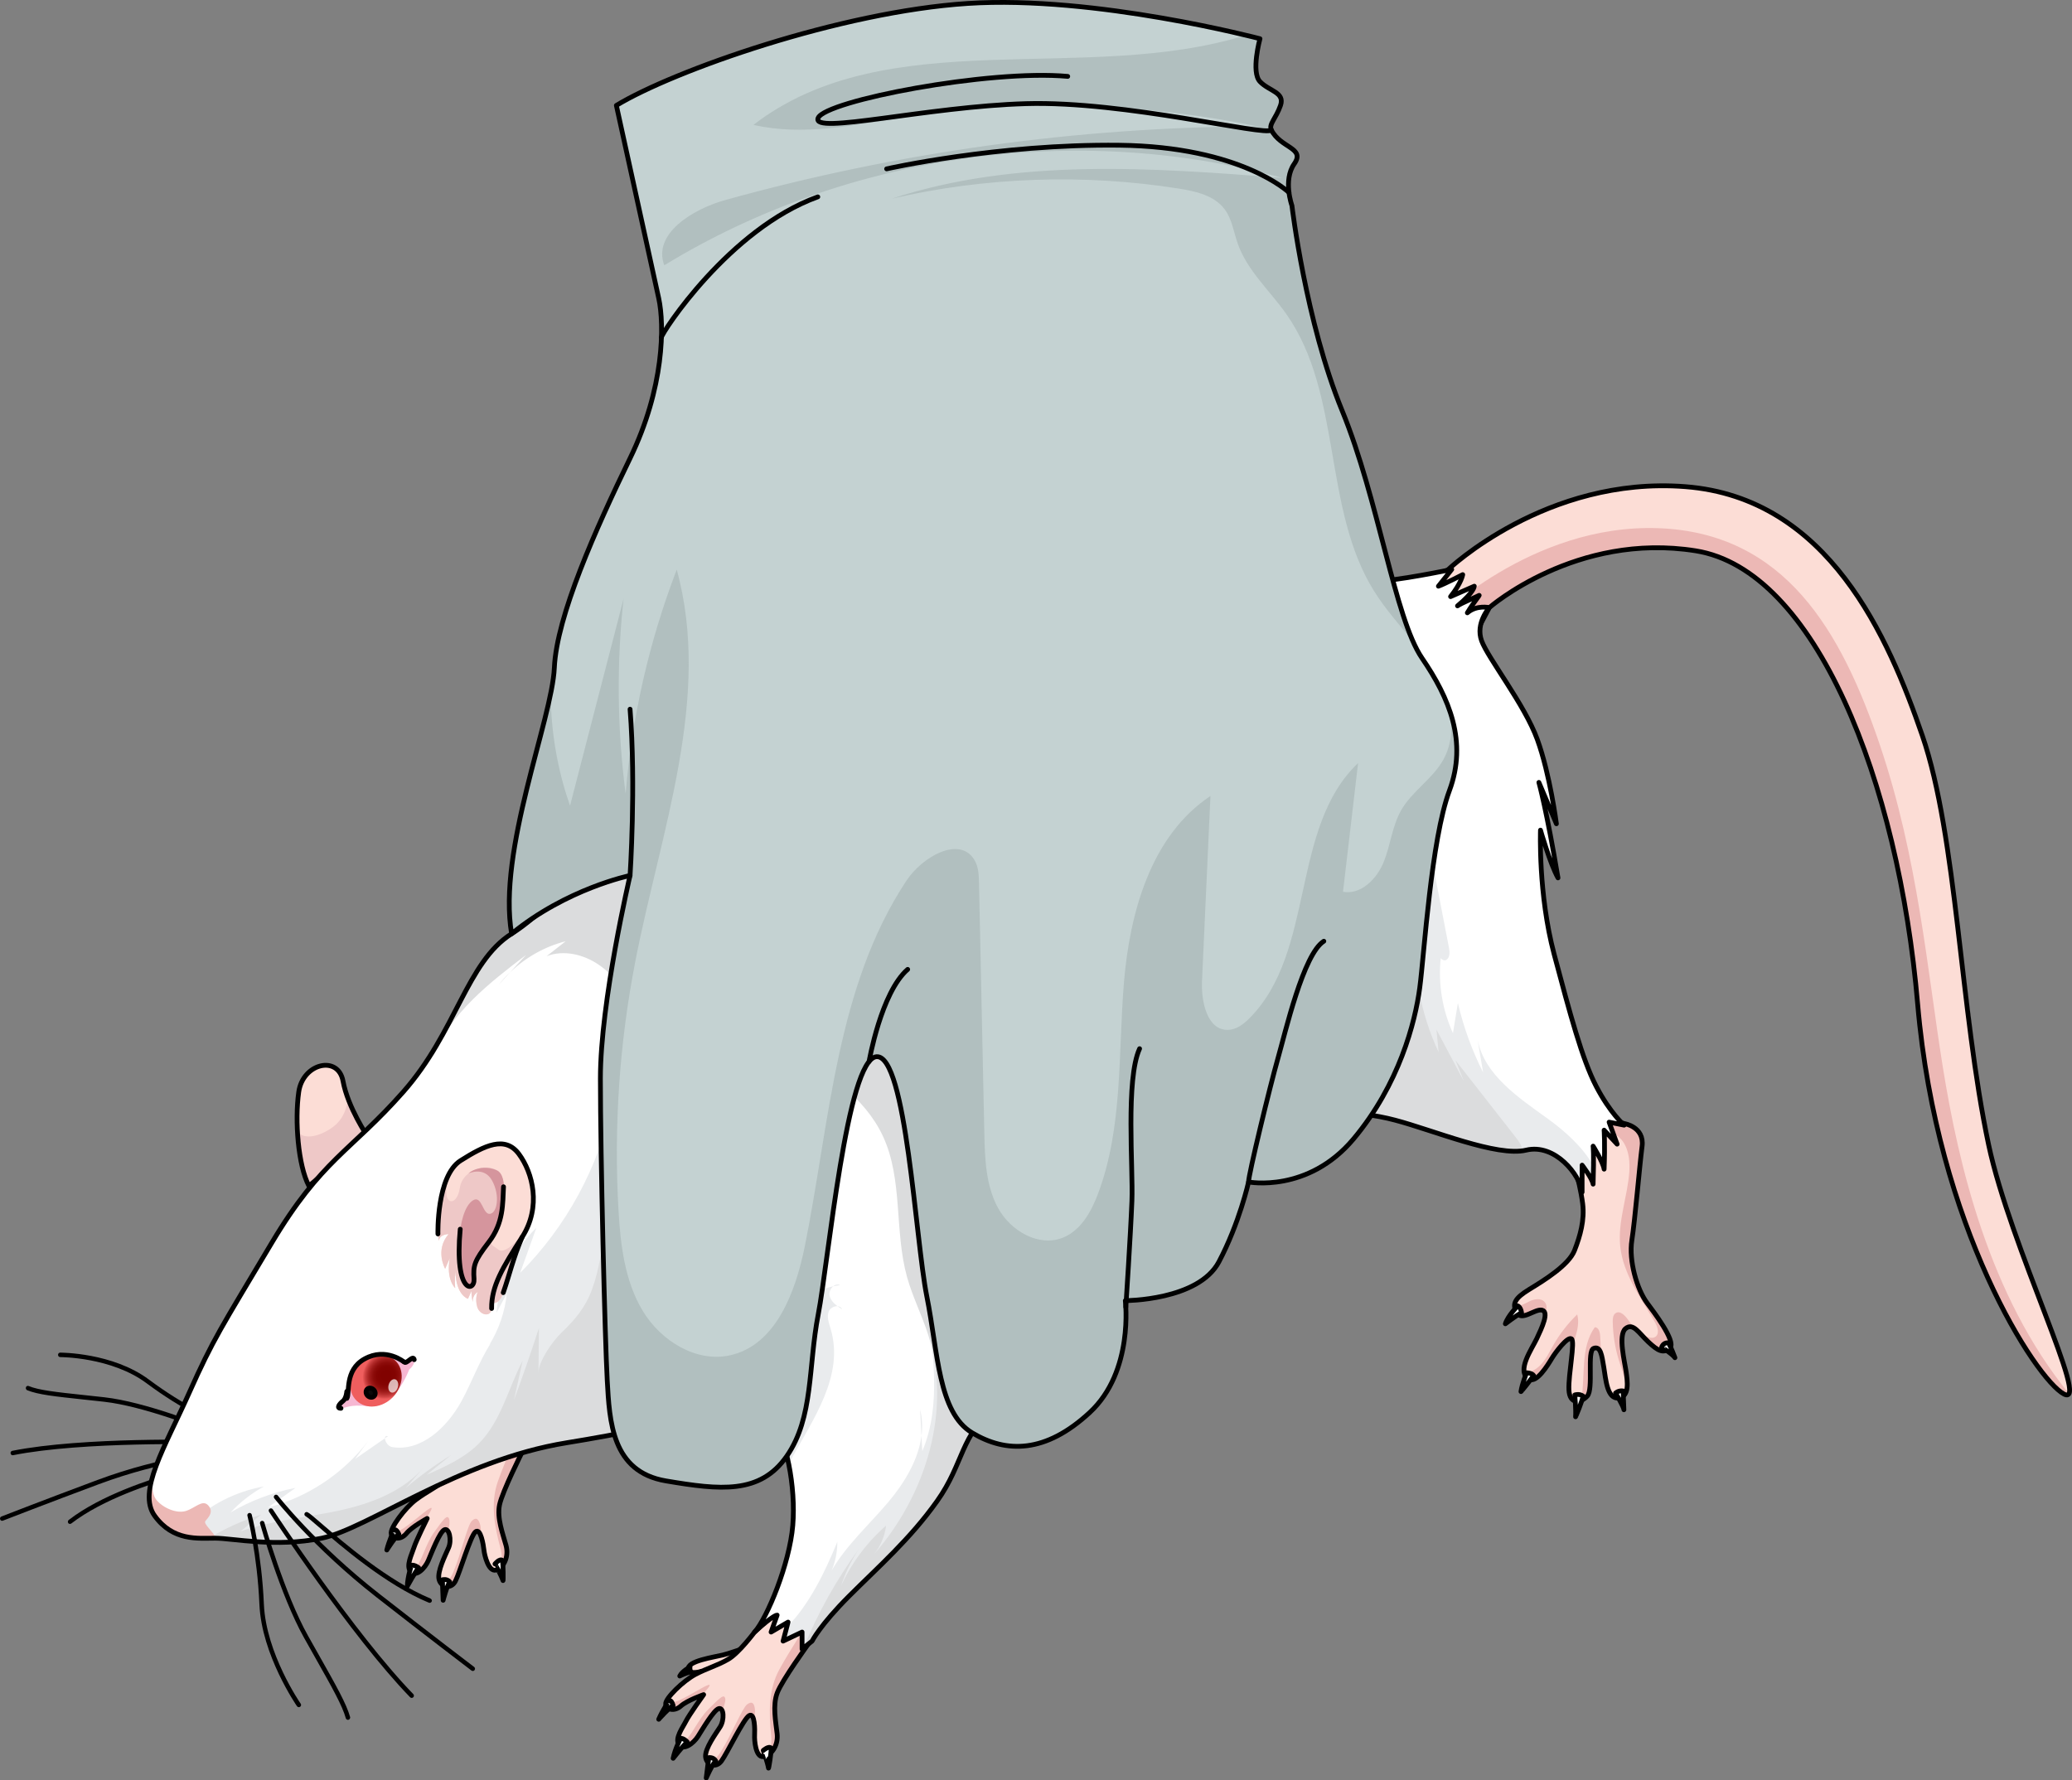 <?xml version="1.0" encoding="utf-8"?>
<!-- Generator: Adobe Illustrator 22.0.0, SVG Export Plug-In . SVG Version: 6.00 Build 0)  -->
<svg version="1.1" id="Layer_1" xmlns="http://www.w3.org/2000/svg" xmlns:xlink="http://www.w3.org/1999/xlink" x="0px" y="0px"
	 width="433.927px" height="372.906px" viewBox="0 0 433.927 372.906" enable-background="new 0 0 433.927 372.906"
	 xml:space="preserve">
<rect x="0" y="0" width="433.927" height="372.906" fill="#808080" stroke="none"/>
<g>
	<g>
		
			<path fill="#454545" stroke="#000000" stroke-width="0.5" stroke-linecap="round" stroke-linejoin="round" stroke-miterlimit="10" d="
			M0.319,318.251c0.046,0.044,0.111,0.06,0.173,0.037c0.096-0.037,9.758-3.792,20.096-7.639c13.638-5.078,24.403-5.838,24.51-5.845
			c0.101-0.008,0.18-0.11,0.173-0.231c-0.005-0.121-0.092-0.213-0.193-0.206c-0.108,0.007-10.915,0.769-24.6,5.864
			c-10.339,3.85-20.004,7.604-20.099,7.642c-0.097,0.037-0.15,0.161-0.118,0.276C0.27,318.189,0.292,318.225,0.319,318.251z"/>
		
			<path fill="#454545" stroke="#000000" stroke-width="0.5" stroke-linecap="round" stroke-linejoin="round" stroke-miterlimit="10" d="
			M2.526,304.515c0.039,0.038,0.092,0.056,0.146,0.044c14.715-2.941,40.679-2.269,40.941-2.261c0.102,0.003,0.185-0.093,0.187-0.214
			c0.004-0.121-0.076-0.221-0.179-0.224c-0.261-0.008-26.261-0.683-41.01,2.268c-0.101,0.02-0.168,0.134-0.151,0.253
			C2.467,304.434,2.491,304.481,2.526,304.515z"/>
		
			<path fill="#454545" stroke="#000000" stroke-width="0.5" stroke-linecap="round" stroke-linejoin="round" stroke-miterlimit="10" d="
			M5.721,290.917c0.016,0.015,0.035,0.028,0.056,0.035c2.224,0.917,5.817,1.301,11.769,1.938c1.298,0.138,2.708,0.289,4.242,0.46
			c8.453,0.942,20.705,5.893,20.828,5.943c0.096,0.039,0.202-0.022,0.235-0.136c0.034-0.115-0.02-0.239-0.115-0.279
			c-0.123-0.05-12.417-5.017-20.914-5.964c-1.536-0.172-2.946-0.323-4.244-0.461c-5.923-0.634-9.499-1.015-11.68-1.916
			c-0.097-0.04-0.202,0.02-0.236,0.135C5.636,290.764,5.661,290.86,5.721,290.917z"/>
		
			<path fill="#454545" stroke="#000000" stroke-width="0.5" stroke-linecap="round" stroke-linejoin="round" stroke-miterlimit="10" d="
			M12.474,283.954c0.033,0.031,0.073,0.048,0.117,0.048c0.108-0.001,10.811-0.021,18.257,5.529
			c7.508,5.599,14.108,8.494,14.173,8.524c0.096,0.041,0.202-0.017,0.238-0.13c0.033-0.114-0.017-0.239-0.11-0.282
			c-0.066-0.028-6.631-2.91-14.104-8.483c-7.538-5.619-18.346-5.596-18.456-5.595c-0.101,0.001-0.184,0.099-0.183,0.221
			C12.405,283.853,12.432,283.915,12.474,283.954z"/>
		
			<path fill="#454545" stroke="#000000" stroke-width="0.5" stroke-linecap="round" stroke-linejoin="round" stroke-miterlimit="10" d="
			M14.533,318.915c0.061,0.058,0.148,0.066,0.216,0.012c6.802-5.239,16.964-8.384,21.849-9.895c1.851-0.573,2.751-0.857,3.01-1.053
			c0.086-0.065,0.111-0.199,0.056-0.302c-0.056-0.1-0.169-0.133-0.254-0.067c-0.222,0.167-1.406,0.534-2.906,0.998
			c-4.902,1.517-15.104,4.675-21.956,9.952c-0.085,0.066-0.109,0.202-0.053,0.303C14.505,318.883,14.517,318.9,14.533,318.915z"/>
	</g>
	<g>
		<path fill="#FCDDD6" stroke="#000000" stroke-miterlimit="10" d="M147.075,350.009c0,0-2.667,0.915-2.918-0.393
			c-0.33-1.719,5.45-2.525,7.215-2.966c1.765-0.441,5.738-1.876,5.738-1.876l-0.552,3.2"/>
		<path fill="#FFFFFF" stroke="#000000" stroke-linecap="round" stroke-linejoin="round" stroke-miterlimit="10" d="M142.36,351.051
			c0,0,1.68-0.833,2.364-0.825c-0.337-0.525-0.219-1.056-0.219-1.056S142.875,350.015,142.36,351.051z"/>
		<path fill="#FCDDD6" d="M158.029,341.842c0,0-3.243,4.357-5.497,5.683c-2.254,1.326-4.375,1.856-6.894,3.182
			s-6.364,5.038-6.231,6.231c0.133,1.193,1.856,1.591,3.182,0.398c1.326-1.193,4.773-2.387,4.773-2.387s-3.049,4.243-3.712,5.569
			s-2.387,3.58-1.458,4.906c0.928,1.326,3.049-0.265,3.978-1.724c0.928-1.458,3.315-5.569,4.375-5.834s1.193,2.387,0.265,3.845
			c-0.928,1.458-3.182,4.508-3.049,6.231c0.133,1.724,2.121,2.519,3.315,0.928s4.64-8.883,5.834-9.546
			c1.193-0.663,1.182,3.049,1.121,4.11s0.204,4.64,1.795,4.508c1.591-0.133,3.201-2.254,2.926-4.773
			c-0.275-2.519-0.99-5.966,0.031-8.618c1.02-2.652,6.468-10.161,6.468-10.161l2.109-8.003l-1.458-6.099L158.029,341.842z"/>
		<g>
			<path fill="#ECB8B5" d="M151.894,355.874c-0.174-1.279-1.221-0.174-3.545,2.145c-2.325,2.32-3.545,5.758-5.237,6.862
				c-0.381,0.249-0.745,0.299-1.08,0.236c0.041,0.106,0.091,0.208,0.158,0.305c0.928,1.326,3.049-0.265,3.978-1.724
				s3.314-5.568,4.375-5.834c0.328-0.082,0.567,0.116,0.713,0.471C151.702,357.219,151.954,356.312,151.894,355.874z"/>
			<path fill="#ECB8B5" d="M142.589,357.336c1.062-0.956,3.482-1.91,4.404-2.253c1.006-1.106,1.837-2.09,1.589-2.172
				c-0.523-0.175-3.719,2.034-6.451,3.282c-0.995,0.455-1.865,0.395-2.571,0.137c-0.113,0.239-0.171,0.447-0.153,0.607
				C139.539,358.131,141.263,358.529,142.589,357.336z"/>
			<path fill="#ECB8B5" d="M169.25,344.391l1.296-4.917l-1.102,0.071c0,0-3.894,5.87-6.218,10.112
				c-2.325,4.242-2.208,9.124-1.729,13.889c0.152,1.509-0.104,2.841-0.522,3.959c1.12-0.765,1.984-2.436,1.777-4.335
				c-0.275-2.519-0.99-5.966,0.031-8.618S169.25,344.391,169.25,344.391z"/>
			<path fill="#ECB8B5" d="M151.074,368.87c1.193-1.591,4.64-8.883,5.833-9.546c0.528-0.293,0.819,0.271,0.976,1.081
				c0.155-0.939,0.269-1.775,0.228-2.252c-0.116-1.382-0.581-1.93-1.627-1.175c-1.046,0.755-3.196,6.218-5.521,9.937
				c-0.664,1.063-1.525,1.872-2.414,2.495C149.27,369.927,150.328,369.866,151.074,368.87z"/>
		</g>
		<path fill="none" stroke="#000000" stroke-linecap="round" stroke-linejoin="round" stroke-miterlimit="10" d="M158.029,341.842
			c0,0-3.243,4.357-5.497,5.683c-2.254,1.326-4.375,1.856-6.894,3.182s-6.364,5.038-6.231,6.231
			c0.133,1.193,1.856,1.591,3.182,0.398c1.326-1.193,4.773-2.387,4.773-2.387s-3.049,4.243-3.712,5.569s-2.387,3.58-1.458,4.906
			c0.928,1.326,3.049-0.265,3.978-1.724c0.928-1.458,3.315-5.569,4.375-5.834s1.193,2.387,0.265,3.845
			c-0.928,1.458-3.182,4.508-3.049,6.231c0.133,1.724,2.121,2.519,3.315,0.928s4.64-8.883,5.834-9.546
			c1.193-0.663,1.182,3.049,1.121,4.11s0.204,4.64,1.795,4.508c1.591-0.133,3.201-2.254,2.926-4.773
			c-0.275-2.519-0.99-5.966,0.031-8.618c1.02-2.652,6.468-10.161,6.468-10.161l2.109-8.003l-1.458-6.099L158.029,341.842z"/>
		<path fill="#FFFFFF" stroke="#000000" stroke-linecap="round" stroke-linejoin="round" stroke-miterlimit="10" d="
			M137.951,360.113c0,0,2.333-2.608,3.02-2.882c-0.412-1.441-0.892-0.961-0.892-0.961S138.638,358.466,137.951,360.113z"/>
		<path fill="#FFFFFF" stroke="#000000" stroke-linecap="round" stroke-linejoin="round" stroke-miterlimit="10" d="
			M140.971,368.288c0,0,1.99-2.548,2.951-3.44c-0.824-0.824-1.373-0.755-1.373-0.755S141.383,366.23,140.971,368.288z"/>
		<path fill="#FFFFFF" stroke="#000000" stroke-linecap="round" stroke-linejoin="round" stroke-miterlimit="10" d="
			M147.903,372.406c0,0,1.235-2.822,1.99-3.577c-0.48-0.824-1.441-0.686-1.441-0.686S148.04,371.034,147.903,372.406z"/>
		<path fill="#FFFFFF" stroke="#000000" stroke-linecap="round" stroke-linejoin="round" stroke-miterlimit="10" d="
			M160.942,370.339c0.034,0.203,0.618-3.294,0.549-4.186c-0.48-0.549-1.647,0.48-1.647,0.48S160.736,369.104,160.942,370.339z"/>
	</g>
	<g>
		<path fill="#FCDDD6" d="M97.888,303.395c0,0-2.501,4.821-4.513,6.492c-2.012,1.671-4.02,2.535-6.294,4.248
			s-5.472,5.995-5.15,7.151c0.322,1.156,2.088,1.272,3.205-0.118s4.328-3.122,4.328-3.122s-2.328,4.677-2.77,6.092
			s-1.781,3.917-0.652,5.076c1.129,1.16,2.967-0.751,3.649-2.34c0.682-1.589,2.377-6.029,3.382-6.461
			c1.004-0.432,1.561,2.164,0.879,3.752c-0.682,1.589-2.417,4.96-2.009,6.64c0.408,1.68,2.498,2.146,3.421,0.384
			s3.154-9.513,4.225-10.359c1.071-0.846,1.656,2.82,1.767,3.877c0.11,1.057,0.947,4.547,2.496,4.161
			c1.549-0.386,2.797-2.739,2.122-5.181c-0.676-2.442-1.935-5.73-1.354-8.511c0.581-2.781,4.753-11.068,4.753-11.068l0.796-8.238
			l-2.419-5.785L97.888,303.395z"/>
		<g>
			<path fill="#ECB8B5" d="M94.086,318.231c-0.377-1.234-1.233,0.024-3.154,2.687c-1.922,2.663-2.574,6.253-4.067,7.614
				c-0.336,0.306-0.687,0.415-1.028,0.407c0.057,0.098,0.123,0.191,0.205,0.276c1.129,1.159,2.967-0.751,3.649-2.34
				c0.682-1.589,2.377-6.028,3.382-6.461c0.311-0.134,0.578,0.024,0.78,0.35C94.113,319.589,94.216,318.653,94.086,318.231z"/>
			<path fill="#ECB8B5" d="M85.137,321.167c0.895-1.114,3.13-2.445,3.985-2.931c0.816-1.253,1.478-2.358,1.219-2.399
				c-0.544-0.088-3.344,2.605-5.84,4.276c-0.909,0.609-1.777,0.689-2.515,0.549c-0.073,0.254-0.097,0.469-0.054,0.624
				C82.254,322.443,84.019,322.558,85.137,321.167z"/>
			<path fill="#ECB8B5" d="M109.373,304.109l0.489-5.062l-1.076,0.247c0,0-2.9,6.419-4.513,10.979
				c-1.613,4.56-0.715,9.36,0.524,13.986c0.392,1.465,0.354,2.82,0.12,3.992c0.982-0.935,1.567-2.723,1.058-4.564
				c-0.676-2.442-1.935-5.73-1.354-8.511C105.202,312.395,109.373,304.109,109.373,304.109z"/>
			<path fill="#ECB8B5" d="M95.364,331.19c0.922-1.762,3.153-9.513,4.225-10.359c0.474-0.374,0.852,0.135,1.137,0.911
				c0.002-0.952-0.02-1.795-0.137-2.26c-0.337-1.346-0.884-1.812-1.795-0.898c-0.911,0.914-2.156,6.651-3.853,10.695
				c-0.485,1.156-1.204,2.092-1.982,2.851C93.753,332.522,94.787,332.292,95.364,331.19z"/>
		</g>
		<path fill="none" stroke="#000000" stroke-linecap="round" stroke-linejoin="round" stroke-miterlimit="10" d="M97.888,303.395
			c0,0-2.501,4.821-4.513,6.492c-2.012,1.671-4.02,2.535-6.294,4.248s-5.472,5.995-5.15,7.151c0.322,1.156,2.088,1.272,3.205-0.118
			s4.328-3.122,4.328-3.122s-2.328,4.677-2.77,6.092s-1.781,3.917-0.652,5.076c1.129,1.16,2.967-0.751,3.649-2.34
			c0.682-1.589,2.377-6.029,3.382-6.461c1.004-0.432,1.561,2.164,0.879,3.752c-0.682,1.589-2.417,4.96-2.009,6.64
			c0.408,1.68,2.498,2.146,3.421,0.384s3.154-9.513,4.225-10.359c1.071-0.846,1.656,2.82,1.767,3.877
			c0.11,1.057,0.947,4.547,2.496,4.161c1.549-0.386,2.797-2.739,2.122-5.181c-0.676-2.442-1.935-5.73-1.354-8.511
			c0.581-2.781,4.753-11.068,4.753-11.068l0.796-8.238l-2.419-5.785L97.888,303.395z"/>
		<path fill="#FFFFFF" stroke="#000000" stroke-linecap="round" stroke-linejoin="round" stroke-miterlimit="10" d="M81.005,324.654
			c0,0,1.884-2.949,2.518-3.33c-0.638-1.356-1.035-0.805-1.035-0.805S81.418,322.918,81.005,324.654z"/>
		<path fill="#FFFFFF" stroke="#000000" stroke-linecap="round" stroke-linejoin="round" stroke-miterlimit="10" d="M85.299,332.238
			c0,0,1.555-2.834,2.36-3.869c-0.945-0.681-1.476-0.525-1.476-0.525S85.374,330.14,85.299,332.238z"/>
		<path fill="#FFFFFF" stroke="#000000" stroke-linecap="round" stroke-linejoin="round" stroke-miterlimit="10" d="M92.802,335.189
			c0,0,0.766-2.984,1.39-3.85c-0.606-0.736-1.533-0.446-1.533-0.446S92.717,333.812,92.802,335.189z"/>
		<path fill="#FFFFFF" stroke="#000000" stroke-linecap="round" stroke-linejoin="round" stroke-miterlimit="10" d="M105.34,331.055
			c0.066,0.195,0.081-3.351-0.13-4.22c-0.562-0.465-1.549,0.738-1.549,0.738S104.938,329.868,105.34,331.055z"/>
	</g>
	<path fill="#FCDDD6" d="M340.13,235.329c0,0,4.292,0.651,3.76,4.778c-0.533,4.128-1.475,15.415-2.141,19.676
		s1.044,10.253,3.196,13.146c1.197,1.609,6.125,8.024,4.793,9.355c-1.331,1.331-2.53,0.666-4.527-1.198
		c-1.997-1.864-3.196-4.128-4.793-2.796c-1.598,1.331-0.139,7.071,0.133,9.054c0.272,1.983,0.743,5.101-1.496,5.459
		c-2.498,0.399-2.761-3.934-3.18-6.425s-0.65-4.493-2.115-3.96c-1.465,0.533,0.018,8.529-1.355,10.008
		c-1.373,1.479-3.705,1.842-3.838-1.354c-0.133-3.196,1.331-10.119,0.533-10.652c-0.799-0.533-3.329,2.796-4.128,4.128
		c-0.799,1.331-3.207,5.301-4.793,4.306c-2.689-1.687,0.61-6.248,1.675-8.511c1.065-2.264,2.586-5.514,1.121-5.914
		c-1.465-0.399-4.261,2.397-5.326,0.533c-1.065-1.864-0.399-3.062,2.663-4.926c3.062-1.864,8.226-5.054,9.425-8.116
		c1.198-3.062,2.142-6.405,1.707-9.819c-0.665-5.215-2.61-10.558-2.61-10.558l-0.961-9.999L340.13,235.329z"/>
	<g>
		<path fill="#ECB8B5" d="M317.649,274.962c1.065,1.864,3.861-0.932,5.326-0.532c0.361,0.099,0.54,0.372,0.589,0.761
			c0.382-0.926,0.501-1.9-0.167-2.57c-0.774-0.777-2.09-0.531-3.08-0.058c-0.99,0.473-1.984,1.136-3.076,1.03
			c-0.018-0.002-0.034-0.01-0.052-0.013C317.213,274.009,317.363,274.461,317.649,274.962z"/>
		<path fill="#ECB8B5" d="M329.1,280.421c0.2,0.133,0.258,0.666,0.235,1.439c0.003-0.01,0.006-0.021,0.009-0.032
			c0.691-2.118,1.558-4.364,0.954-6.509c-1.956,1.896-3.643,4.069-4.995,6.433c-0.799,1.398-1.496,2.882-2.593,4.061
			c-0.908,0.975-2.176,1.709-3.479,1.753c0.128,0.513,0.419,0.958,0.947,1.289c1.587,0.995,3.995-2.974,4.793-4.306
			S328.301,279.888,329.1,280.421z"/>
		<path fill="#ECB8B5" d="M341.749,259.783c0.666-4.261,1.608-15.549,2.141-19.676c0.532-4.128-3.76-4.778-3.76-4.778l-5.982-1.848
			c-0.415,0.945,0.236,2.151,1.134,2.751c0.976,0.651,2.177,0.89,3.171,1.512c2.415,1.512,2.963,4.799,2.766,7.641
			c-0.366,5.268-2.449,10.424-1.903,15.676c0.608,5.852,4.345,10.813,7.281,15.911c0.559,0.971,1,2.411,0.072,3.038
			c-0.638,0.43-1.504,0.125-2.169-0.261c-1.355-0.786-2.535-1.874-3.428-3.16c-0.667-0.961-1.764-2.193-2.732-1.537
			c-0.539,0.365-0.603,1.121-0.592,1.771c0.045,2.785,0.493,5.563,1.324,8.222c0.683,2.183,1.637,4.391,1.38,6.665
			c-0.003,0.03-0.011,0.061-0.015,0.092c0.585-1.168,0.303-3.083,0.115-4.455c-0.272-1.983-1.731-7.723-0.133-9.054
			c1.598-1.332,2.796,0.932,4.793,2.796c1.998,1.864,3.196,2.53,4.527,1.198c1.332-1.332-3.596-7.746-4.793-9.355
			C342.793,270.036,341.083,264.044,341.749,259.783z"/>
		<path fill="#ECB8B5" d="M333.76,282.418c0.847-0.308,1.28,0.234,1.577,1.224c-0.075-1.285-0.15-2.57-0.226-3.854
			c-0.046-0.782-0.341-1.811-1.125-1.787c-3.029,4.232-1.951,10.02-2.814,15.152c-0.01,0.059-0.026,0.12-0.038,0.18
			c0.452-0.188,0.896-0.503,1.271-0.906C333.778,290.947,332.296,282.951,333.76,282.418z"/>
	</g>
	<path fill="none" stroke="#000000" stroke-linecap="round" stroke-linejoin="round" stroke-miterlimit="10" d="M340.13,235.329
		c0,0,4.292,0.651,3.76,4.778c-0.533,4.128-1.475,15.415-2.141,19.676s1.044,10.253,3.196,13.146
		c1.197,1.609,6.125,8.024,4.793,9.355c-1.331,1.331-2.53,0.666-4.527-1.198c-1.997-1.864-3.196-4.128-4.793-2.796
		c-1.598,1.331-0.139,7.071,0.133,9.054c0.272,1.983,0.743,5.101-1.496,5.459c-2.498,0.399-2.761-3.934-3.18-6.425
		s-0.65-4.493-2.115-3.96c-1.465,0.533,0.018,8.529-1.355,10.008c-1.373,1.479-3.705,1.842-3.838-1.354
		c-0.133-3.196,1.331-10.119,0.533-10.652c-0.799-0.533-3.329,2.796-4.128,4.128c-0.799,1.331-3.207,5.301-4.793,4.306
		c-2.689-1.687,0.61-6.248,1.675-8.511c1.065-2.264,2.586-5.514,1.121-5.914c-1.465-0.399-4.261,2.397-5.326,0.533
		c-1.065-1.864-0.399-3.062,2.663-4.926c3.062-1.864,8.226-5.054,9.425-8.116c1.198-3.062,2.142-6.405,1.707-9.819
		c-0.665-5.215-2.61-10.558-2.61-10.558l-0.961-9.999L340.13,235.329z"/>
	<path fill="#FCDDD6" d="M311.902,127.266c0,0,18.157-15.891,43.217-11.896s42.492,48.256,46.487,94.949
		c3.995,46.693,24.817,78.615,30.628,81.668c5.811,3.053-11.9-30.769-15.772-52.221c-4.93-27.31-6.619-64.579-13.883-85.697
		c-7.044-20.479-19.592-49.799-49.639-52.136c-29.167-2.269-49.739,17.441-49.739,17.441l-13.264,6.686l1.262,12.192l12.002,5.448
		L311.902,127.266z"/>
	<g>
		<path fill="#FCDDD6" d="M76.978,238.046c0,0-4.13-6.083-5.142-11.598c-1.012-5.515-8.424-3.748-9.274,2.271
			c-0.85,6.021-0.144,15.353,2.133,19.691L76.978,238.046z"/>
		<path fill="#EEC8C7" d="M72.947,230.269L72.947,230.269c1.589,4.173,4.031,7.777,4.031,7.777L64.694,248.41
			c-1.448-2.759-2.258-7.537-2.439-12.198c0.058,2.073,2.877,2.456,6.006,0.772C71.401,235.293,72.277,233.29,72.947,230.269z"/>
		<path fill="none" stroke="#000000" stroke-linecap="round" stroke-linejoin="round" stroke-miterlimit="10" d="M76.978,238.046
			c0,0-4.13-6.083-5.142-11.598c-1.012-5.515-8.424-3.748-9.274,2.271c-0.85,6.021-0.144,15.353,2.133,19.691L76.978,238.046z"/>
	</g>
	<path fill="#ECB8B5" d="M401.606,210.319c3.995,46.693,24.817,78.615,30.628,81.668c0.551,0.29,0.889,0.244,1.049-0.087
		c-16.708-20.515-23.116-47.93-26.406-68.375c-3.299-20.505-5.185-43.839-13.199-67.52s-19.798-44.434-46.432-45.377
		s-46.667,19.327-46.667,19.327l-9.479,7.347l0.099,0.95l12.002,5.448l8.701-16.433c0,0,18.157-15.89,43.217-11.896
		C380.178,119.365,397.611,163.626,401.606,210.319z"/>
	<path fill="none" stroke="#000000" stroke-linecap="round" stroke-linejoin="round" stroke-miterlimit="10" d="M311.902,127.266
		c0,0,18.157-15.891,43.217-11.896s42.492,48.256,46.487,94.949c3.995,46.693,24.817,78.615,30.628,81.668
		c5.811,3.053-11.245-30.898-15.772-52.221c-5.975-28.142-6.619-64.579-13.883-85.697c-7.044-20.479-19.592-49.799-49.639-52.136
		c-29.167-2.269-49.739,17.441-49.739,17.441l-13.264,6.686l1.262,12.192l12.002,5.448L311.902,127.266z"/>
	<path fill="#FFFFFF" d="M32.405,317.517c3.874,5.309,8.997,4.665,12.662,4.665c3.665,0,12.662,1.999,22.326,0
		c9.663-1.999,28.657-16.328,51.316-19.993c22.659-3.665,39.32-8.664,42.652-4.998c3.332,3.665,5.332,14.329,4.665,22.326
		c-0.666,7.997-5.332,19.327-7.997,22.326c3.999-3.665,4.722-3.552,4.722-3.552l-1.267,3.552l3.56-2.086l-1.047,3.979l3.979-1.893
		v3.568l2.094-1.675c0,0,1.675-3.351,7.749-9.424c6.074-6.074,12.775-11.938,18.43-19.896c5.655-7.958,4.817-13.823,12.357-19.896
		s35.604-43.771,48.588-53.615c12.985-9.843,27.017-8.377,34.975-6.283c7.958,2.094,21.362,7.749,27.436,6.283
		s11.309,5.236,11.728,8.796v-5.655c0,0,2.094,2.723,2.304,3.979c0.209-6.492,0-7.958,0-7.958s2.094,3.351,2.304,4.817
		c0.209-5.236,0-8.168,0-8.168l2.723,2.932l-1.675-4.608l3.142,0.628c0,0-2.932-2.513-5.864-8.168
		c-2.932-5.655-5.445-15.079-8.796-27.645c-3.351-12.566-2.855-25.977-2.855-25.977s2,7,3.667,10c-2.333-14-4-20-4-20l3.667,8.667
		c0,0-1.333-10.333-4-17.667c-2.667-7.333-10.333-17-11.667-20.667c-1.333-3.667,1.621-6.945,1.621-6.945s-2.666-0.606-4.604,1.09
		c1.454-2.423,2.787-3.877,2.423-3.635c-0.363,0.242-3.635,1.575-4.483,2.181c3.514-2.908,3.514-4.12,3.514-4.12
		s-3.877,1.696-4.968,2.181c2.302-2.908,2.544-4.604,2.544-4.604s-3.756,1.939-5.089,2.423l2.787-3.514
		c0,0-12.116,2.544-15.994,2.423c-3.877-0.121-83.898,8.841-123.124,31.682s-48.329,36.247-57.763,42.205
		s-11.586,20.523-22.675,33.102c-11.089,12.579-17.099,14.076-27.64,31.778s-12.165,19.965-17.223,31.301
		C34.548,303.096,28.693,312.43,32.405,317.517z"/>
	<g>
		<path fill="#DBDCDD" d="M104.469,206.225c0.789-0.859,1.579-1.719,2.368-2.578C105.994,204.456,105.193,205.308,104.469,206.225z"
			/>
		<path fill="#DBDCDD" d="M91.048,219.555l-0.284,1.635c3.615-9.003,11.687-15.312,19.413-21.18
			c-1.113,1.212-2.227,2.425-3.341,3.637c3.241-3.112,7.277-5.396,11.635-6.499c-1.331,1.043-2.661,2.086-3.991,3.128
			c3.58-1.373,7.747-0.374,10.911,1.791c3.164,2.165,5.474,5.356,7.46,8.635c0.317,0.524,0.812,1.132,1.401,0.968
			c0.329-0.091,0.542-0.4,0.724-0.688c5.869-9.246,10.344-19.375,13.227-29.94c0.339-1.242,0.641-2.634,0.023-3.763
			c-0.386-0.705-1.075-1.188-1.764-1.603c-3.285-1.979-6.982-2.942-10.807-3.315c-15.787,11.622-22.076,19.154-28.51,23.217
			C99.944,200.127,96.975,209.69,91.048,219.555z"/>
	</g>
	<g>
		<path fill="#E9EBED" d="M80.611,301.264c0.212-0.147,0.424-0.293,0.637-0.44C80.793,300.691,80.607,300.915,80.611,301.264z"/>
		<path fill="#E9EBED" d="M77.073,301.858c0.376-0.492,0.742-0.992,1.093-1.502C77.802,300.856,77.437,301.357,77.073,301.858z"/>
		<path fill="#E9EBED" d="M192.689,295.22c0.097,1.834,0.193,3.668,0.29,5.502C193.212,298.898,193.152,297.053,192.689,295.22z"/>
		<path fill="#E9EBED" d="M324.053,234.254c-6.085-4.388-13.083-9.033-14.6-16.38c0.383,2.253,0.767,4.506,1.151,6.759
			c-2.33-4.615-4.108-9.508-5.287-14.542c-0.345,2.103-0.69,4.205-1.035,6.308c-2.235-4.883-3.114-10.367-2.561-15.708
			c0.288,0.366,0.834,0.631,1.24,0.327c0.749-0.561,0.647-1.692,0.47-2.61c-1.609-8.333-3.218-16.665-4.827-24.998
			c-3.847,0.55-6.503,4.187-7.876,7.823c-1.374,3.635-1.957,7.606-3.962,10.934c-1.992,3.304-5.196,5.662-8.317,7.93
			c-7.649,5.558-15.298,11.117-22.948,16.676c-4.035,2.932-8.102,5.883-12.628,7.977c-14.797,6.845-34.686,4.903-44.565,17.873
			c-12.708,16.683,3.011,42.012-5.157,61.328c-0.057-1.075-0.113-2.151-0.17-3.226c-0.644,5.037-3.587,9.912-6.954,13.899
			c-3.995,4.729-8.75,8.984-11.839,14.284c0.777-1.886,1.188-3.923,1.168-5.962c-2.568,6.303-5.912,13.199-10.602,17.918
			l-0.756,2.874l3.979-1.893v3.568l2.094-1.675c0,0,1.676-3.351,7.749-9.425c6.074-6.073,12.775-11.938,18.43-19.896
			s4.817-13.823,12.356-19.896c7.54-6.074,35.604-43.771,48.588-53.615c12.985-9.844,27.017-8.377,34.976-6.283
			c7.958,2.094,21.362,7.749,27.436,6.283c6.074-1.466,11.31,5.236,11.728,8.796v-5.655c0,0,2.095,2.723,2.304,3.979
			c0.049-1.521,0.074-2.757,0.085-3.772C331.559,240.326,327.771,236.936,324.053,234.254z"/>
		<path fill="#DBDCDD" d="M318.876,241.019c-0.125-1.026-0.807-1.989-1.468-2.834c-4.197-5.365-8.395-10.73-12.591-16.096
			c0.584,1.458,1.168,2.917,1.753,4.375c-1.914-3.599-3.827-7.198-5.741-10.796c0.152,1.574,0.303,3.149,0.455,4.724
			c-3.84-8.195-5.516-17.392-4.813-26.414l-10.127,19.873c-1.677,3.528-3.367,7.096-4.186,10.915
			c-0.587,2.741-0.676,5.651-0.012,8.353c3.863,0.141,7.301,0.784,10.026,1.501C299.831,236.636,312.519,241.932,318.876,241.019z"
			/>
		<path fill="#DBDCDD" d="M212.136,247.983c1.443-8.634,0.837-17.736-2.658-25.762c-1.44-3.307-3.459-6.513-6.506-8.444
			c-2.239-1.418-4.895-2.055-7.534-2.286c-7.223-0.633-14.664,1.744-20.182,6.448c-1.231,1.05-2.442,2.358-2.554,3.972
			c-0.163,2.35,1.975,4.122,3.788,5.626c3.468,2.878,6.514,6.354,8.417,10.439c4.229,9.078,2.363,19.831,5.042,29.48
			c1.149,4.138,3.117,8.005,4.428,12.095c5.043,15.735-0.435,33.613-11.356,46.012c1.385-1.719,2.28-3.829,2.551-6.019
			c-4,3.485-7.245,7.831-9.45,12.655c0.906-2.768,2.192-5.41,3.812-7.831c-4.721,6.42-8.642,13.426-11.657,20.802l1.795-1.436
			c0,0,1.676-3.351,7.749-9.425c6.074-6.073,12.775-11.938,18.43-19.896s4.817-13.823,12.356-19.896
			c1.423-1.147,3.58-3.423,6.227-6.424c-1.846-2.118-3.579-4.306-4.782-6.834c-2.436-5.117-2.432-11.075-1.52-16.668
			C209.442,258.999,211.201,253.572,212.136,247.983z"/>
		<path fill="#E9EBED" d="M161.362,297.19c1.645,1.809,2.962,5.326,3.797,9.382c5.212-9.422,11.713-18.416,8.787-28.273
			c-0.349-1.176-0.831-2.439-0.394-3.584c0.275-0.719,1.138-1.168,1.852-1.12c-0.766-0.574-1.437-1.256-1.654-2.166
			c-0.174-0.727,0.188-1.539,0.739-2.002c-3.845,0.828-7.322,3.267-9.43,6.586c-0.275,0.554-0.567,1.099-0.882,1.625
			c0.12-0.245,0.24-0.49,0.36-0.734c-0.133,0.248-0.257,0.502-0.375,0.758c-1.243,2.071-2.832,3.833-5.082,4.567
			c-4.553,1.485-9.395-2.296-11.122-6.763c-1.727-4.467-1.311-9.424-1.504-14.209c-0.475-11.747-4.739-22.966-8.952-33.942
			c-0.491-1.279-1.064-2.657-2.256-3.332c-3.393-1.922-6.222,3.228-7.026,7.043c-2.821,13.385-9.609,25.907-19.284,35.577
			c1.13-3.147,2.261-6.295,3.392-9.442c-4.785,4.686-7.807,11.131-8.348,17.806c0.721-1.35,1.442-2.699,2.164-4.049
			c-0.398,3.827-1.674,7.559-3.701,10.83c0.117-0.145,0.233-0.29,0.35-0.435c-2.424,3.778-3.981,8.204-6.16,12.184
			c-2.977,5.44-8.417,10.621-14.533,9.595c-0.846-0.142-1.482-1.196-1.488-1.829c-2.083,1.441-4.166,2.882-6.249,4.323
			c0.904-1.243,1.808-2.486,2.711-3.729c-5.184,6.787-12.687,11.782-20.964,13.899c1.925-1.369,3.85-2.739,5.775-4.108
			c-4.78,0.927-9.4,2.672-13.599,5.137c2.02-2.162,4.383-4.002,6.974-5.431c-5.839,1.018-11.354,3.826-15.614,7.949l-2.967,1.81
			c2.913,1.339,5.969,1.069,8.39,1.069c3.666,0,12.662,1.999,22.326,0s28.657-16.328,51.316-19.993S158.03,293.524,161.362,297.19z"
			/>
		<path fill="#DBDCDD" d="M158.799,289.127c-4.31,0.842-8.836,0.545-13-0.851c-2.051-0.688-4.161-1.779-5.086-3.734
			c-0.9-1.903-0.463-4.129-0.238-6.222c0.895-8.335-2.135-17.007-8.024-22.972c-1.012-1.024-2.433-2.041-3.774-1.519
			c-1.253,0.488-1.667,2.024-1.894,3.349c-0.741,4.337-1.283,8.748-2.794,12.88c-1.395,3.812-3.574,6.371-6.441,9.114
			c-1.768,1.691-4.757,5.89-4.784,8.361c0.035-3.127,0.069-6.255,0.104-9.382c-1.626,5.051-3.367,10.066-5.22,15.039
			c0.603-2.729,1.205-5.458,1.808-8.187c-3.013,5.79-4.5,12.565-9.061,17.235c-3.025,3.098-7.089,4.919-11.05,6.67
			c1.704-1.374,3.408-2.749,5.112-4.123c-3.334,2.036-6.507,4.337-9.478,6.875c1.318-1.513,2.636-3.026,3.954-4.539
			c-4.471,5.327-11.416,7.898-18.22,9.338c-6.804,1.44-13.834,1.987-20.386,4.318c1.457-1.177,2.914-2.354,4.371-3.531
			c-3.852,1.195-7.545,2.877-11.004,4.95c0.473-0.007,0.937-0.014,1.373-0.014c3.666,0,12.662,1.999,22.326,0
			s28.657-16.328,51.316-19.993s39.32-8.664,42.652-4.998c0.663,0.729,1.27,1.746,1.816,2.954c0.466-1.67,0.932-3.341,1.397-5.011
			c0.535-1.917,0.945-4.302-0.548-5.618C162.665,288.314,160.582,288.779,158.799,289.127z"/>
		<path fill="#E9EBED" d="M175.404,273.595c0.312,0.233,0.637,0.451,0.957,0.656C176.197,273.825,175.826,273.623,175.404,273.595z"
			/>
		<path fill="#E9EBED" d="M166.19,273.529c-0.551,1.125-1.102,2.25-1.653,3.375c0.163-0.304,0.337-0.6,0.522-0.891
			C165.468,275.191,165.841,274.35,166.19,273.529z"/>
		<path fill="#E9EBED" d="M174.489,269.428c0.478-0.103,0.958-0.189,1.445-0.24C175.433,268.92,174.908,269.076,174.489,269.428z"/>
	</g>
	<path fill="#ECB8B5" d="M45.067,322.182c0.063,0,0.138,0.005,0.204,0.006c-0.662-1.445-2.738-2.992-2.259-3.591
		c0.605-0.756,1.824-1.903,0.614-3.265s-2.731,0.542-4.698,1.147c-1.966,0.605-4.801-0.645-6.162-2.308
		c-1.107-1.353-0.938-3.889-0.835-4.788c-0.948,3.305-1.03,6.073,0.474,8.133C36.279,322.826,41.402,322.182,45.067,322.182z"/>
	<path fill="none" stroke="#000000" stroke-linecap="round" stroke-linejoin="round" stroke-miterlimit="10" d="M32.405,317.517
		c3.874,5.309,8.997,4.665,12.662,4.665c3.665,0,12.662,1.999,22.326,0c9.663-1.999,28.657-16.328,51.316-19.993
		c22.659-3.665,39.32-8.664,42.652-4.998c3.332,3.665,5.332,14.329,4.665,22.326c-0.666,7.997-5.332,19.327-7.997,22.326
		c3.999-3.665,4.722-3.552,4.722-3.552l-1.267,3.552l3.56-2.086l-1.047,3.979l3.979-1.893v3.568l2.094-1.675
		c0,0,1.675-3.351,7.749-9.424c6.074-6.074,12.775-11.938,18.43-19.896c5.655-7.958,4.817-13.823,12.357-19.896
		s35.604-43.771,48.588-53.615c12.985-9.843,27.017-8.377,34.975-6.283c7.958,2.094,21.362,7.749,27.436,6.283
		s11.309,5.236,11.728,8.796v-5.655c0,0,2.094,2.723,2.304,3.979c0.209-6.492,0-7.958,0-7.958s2.094,3.351,2.304,4.817
		c0.209-5.236,0-8.168,0-8.168l2.723,2.932l-1.675-4.608l3.142,0.628c0,0-2.932-2.513-5.864-8.168
		c-2.932-5.655-5.445-15.079-8.796-27.645c-3.351-12.566-2.855-25.977-2.855-25.977s2,7,3.667,10c-2.333-14-4-20-4-20l3.667,8.667
		c0,0-1.333-10.333-4-17.667c-2.667-7.333-10.333-17-11.667-20.667c-1.333-3.667,1.621-6.945,1.621-6.945s-2.666-0.606-4.604,1.09
		c1.454-2.423,2.787-3.877,2.423-3.635c-0.363,0.242-3.635,1.575-4.483,2.181c3.514-2.908,3.514-4.12,3.514-4.12
		s-3.877,1.696-4.968,2.181c2.302-2.908,2.544-4.604,2.544-4.604s-3.756,1.939-5.089,2.423l2.787-3.514
		c0,0-12.116,2.544-15.994,2.423c-3.877-0.121-83.898,8.841-123.124,31.682s-48.329,36.247-57.763,42.205
		s-11.586,20.523-22.675,33.102c-11.089,12.579-17.099,14.076-27.64,31.778s-12.165,19.965-17.223,31.301
		C34.548,303.096,28.693,312.43,32.405,317.517z"/>
	<path fill="#C4D2D2" d="M129.082,22.079c11.949-7.267,46.897-19.627,73.607-21.36s61.18,7.392,61.18,7.392s-1.912,6.968,0,8.981
		s5.258,2.227,4.302,4.988s-2.516,3.941-1.912,5.15c1.912,3.824,7.169,3.688,4.78,7.102s-0.478,8.733-0.478,8.733
		s2.868,24.314,10.515,42.955c7.647,18.641,10.993,43.439,16.729,51.831s9.559,17.489,5.736,27.758
		c-3.824,10.268-5.258,34.127-6.214,41.316s-4.302,20.215-13.861,31.626c-9.559,11.411-21.986,9.021-21.986,9.021
		s-1.912,8.603-6.214,16.729c-4.302,8.125-19.597,8.125-19.597,8.125s1.84,14.817-7.444,23.42
		c-9.284,8.603-17.497,8.549-24.623,4.274s-7.126-16.701-9.516-28.651c-2.39-11.949-4.302-50.57-10.515-50.139
		c-6.214,0.431-10.082,42.969-12.211,53.963c-2.128,10.993-0.966,21.58-6.566,29.669c-5.6,8.09-13.998,7.134-25.332,5.222
		s-11.813-12.427-12.291-21.03s-1.434-47.207-1.434-63.275s6.214-42.502,6.214-42.502s-13.267,2.729-24.805,12.201
		c-2.984-17.399,8.469-44.896,8.947-55.71c0.478-10.813,8.689-29.135,15.858-43.882c7.169-14.747,7.223-27.889,6.001-33.506
		C136.73,56.864,129.082,22.079,129.082,22.079z"/>
	<g>
		<path fill="#B1BFBF" d="M297.326,206.925c0.956-7.189,2.39-31.048,6.213-41.316c2.211-5.937,1.855-11.48,0.062-16.725
			c0.665,3.545,0.399,7.145-1.356,10.276c-2.242,3.998-6.506,6.543-8.788,10.519c-1.904,3.318-2.238,7.298-3.666,10.847
			c-1.428,3.549-4.772,6.954-8.534,6.261c1.053-8.983,2.105-17.966,3.158-26.949c-14.261,13.515-8.872,39.452-22.708,53.402
			c-1.243,1.253-2.765,2.434-4.529,2.475c-4.374,0.102-5.646-5.897-5.447-10.268c0.588-12.906,1.176-25.813,1.765-38.719
			c-12.404,8.237-16.901,24.296-18.121,39.136s-0.184,30.212-5.415,44.153c-1.438,3.833-3.658,7.798-7.479,9.265
			c-5.043,1.937-10.868-1.508-13.459-6.248c-2.591-4.74-2.767-10.38-2.882-15.781c-0.371-17.418-0.742-34.836-1.112-52.254
			c-0.036-1.716-0.101-3.529-1.019-4.979c-3.16-4.991-10.888-0.515-14.153,4.408c-14.755,22.246-16.036,50.392-21.3,76.563
			c-1.93,9.596-6.057,20.728-15.607,22.874c-7.143,1.604-14.555-3.017-18.337-9.285s-4.669-13.825-5.086-21.133
			c-0.994-17.415,0.193-34.953,3.525-52.074c5.311-27.295,16.055-55.251,8.674-82.061c-5.773,15.034-9.388,30.895-10.701,46.946
			c-1.767-13.523-1.914-27.257-0.438-40.815c-3.735,14.434-7.469,28.867-11.204,43.301c-2.657-7.523-3.993-15.486-4.065-23.462
			c-2.615,12.858-10.744,35.318-8.175,50.299c11.538-9.473,24.805-12.201,24.805-12.201s-6.213,26.435-6.213,42.502
			c0,16.068,0.956,54.671,1.434,63.275c0.478,8.603,0.956,19.119,12.291,21.031s19.733,2.868,25.333-5.222
			c5.6-8.09,4.438-18.676,6.566-29.669s5.997-53.532,12.211-53.963c6.213-0.431,8.125,38.19,10.515,50.139
			c2.39,11.949,2.39,24.376,9.516,28.651c7.126,4.274,15.338,4.329,24.623-4.274c9.284-8.603,7.444-23.42,7.444-23.42
			s15.295,0,19.597-8.125c4.301-8.125,6.213-16.729,6.213-16.729s12.427,2.39,21.986-9.021
			C293.025,227.14,296.37,214.115,297.326,206.925z"/>
		<path fill="#B1BFBF" d="M189.635,24.539c24.426-3.718,49.511-3.063,73.709,1.924c-37.612,0.155-75.199,5.359-111.438,15.43
			c-6.805,1.891-15.265,7.056-12.789,13.671c38.246-23.343,86.225-30.126,129.442-18.299c-27.389-2.143-55.621-4.193-81.739,4.328
			c19.643-4.522,40.155-5.237,60.065-2.092c3.556,0.562,7.431,1.447,9.587,4.33c1.548,2.07,1.889,4.768,2.745,7.206
			c2,5.692,6.774,9.881,10.23,14.826c11.708,16.753,7.503,40.682,18.354,58.003c2.358,3.763,5.349,7.082,8.143,10.538
			c-4.685-10.476-8.085-31.848-14.869-48.385c-7.647-18.641-10.515-42.955-10.515-42.955s-1.912-5.32,0.478-8.733
			c2.39-3.414-2.868-3.278-4.78-7.102c-0.605-1.209,0.956-2.39,1.912-5.15s-2.39-2.975-4.302-4.988c-1.912-2.012,0-8.981,0-8.981
			s-1.08-0.285-2.973-0.739c-33.777,10.483-75.04-2.847-103.101,18.78C168.218,28.566,179.057,26.149,189.635,24.539z"/>
	</g>
	<path fill="none" stroke="#000000" stroke-linecap="round" stroke-linejoin="round" stroke-miterlimit="10" d="M129.082,22.079
		c11.949-7.267,46.897-19.627,73.607-21.36s61.18,7.392,61.18,7.392s-1.912,6.968,0,8.981s5.258,2.227,4.302,4.988
		s-2.516,3.941-1.912,5.15c1.912,3.824,7.169,3.688,4.78,7.102s-0.478,8.733-0.478,8.733s2.868,24.314,10.515,42.955
		c7.647,18.641,10.993,43.439,16.729,51.831s9.559,17.489,5.736,27.758c-3.824,10.268-5.258,34.127-6.214,41.316
		s-4.302,20.215-13.861,31.626c-9.559,11.411-21.986,9.021-21.986,9.021s-1.912,8.603-6.214,16.729
		c-4.302,8.125-19.597,8.125-19.597,8.125s1.84,14.817-7.444,23.42c-9.284,8.603-17.497,8.549-24.623,4.274
		s-7.126-16.701-9.516-28.651c-2.39-11.949-4.302-50.57-10.515-50.139c-6.214,0.431-10.082,42.969-12.211,53.963
		c-2.128,10.993-0.966,21.58-6.566,29.669c-5.6,8.09-13.998,7.134-25.332,5.222s-11.813-12.427-12.291-21.03
		s-1.434-47.207-1.434-63.275s6.214-42.502,6.214-42.502s-13.267,2.729-24.805,12.201c-2.984-17.399,8.469-44.896,8.947-55.71
		c0.478-10.813,8.689-29.135,15.858-43.882c7.169-14.747,7.223-27.889,6.001-33.506C136.73,56.864,129.082,22.079,129.082,22.079z"
		/>
	<path fill="none" stroke="#000000" stroke-linecap="round" stroke-linejoin="round" stroke-miterlimit="10" d="M235.773,273.774
		c0,0,1.009-15.27,1.277-22.237c0.268-6.967-1.34-25.456,1.608-31.886"/>
	<path fill="none" stroke="#000000" stroke-linecap="round" stroke-linejoin="round" stroke-miterlimit="10" d="M261.479,247.572
		c-0.045-1.394,4.51-20.15,6.118-25.777s5.359-21.972,9.646-24.652"/>
	<path fill="none" stroke="#000000" stroke-linecap="round" stroke-linejoin="round" stroke-miterlimit="10" d="M182.002,222.358
		c0,0,2.502-14.474,8.088-19.315"/>
	<g>
		<path fill="#F6B7D2" d="M72.655,291.432c0,0-0.173,1.544-0.862,2.059c-0.693,0.515-1.425,1.521-0.383,1.482
			c1.035-0.038,1.862-0.881,5.63-0.432c5.657,0.671,8.663-7.708,8.663-7.708s1.235-0.933,1.043-2.047
			c-0.189-1.1-1.643,1.038-2.089,0.506c-0.447-0.528-3.928-3.414-7.811-0.994C72.963,286.72,72.899,290.385,72.655,291.432z"/>
		
			<radialGradient id="SVGID_1_" cx="6985.6" cy="-4830.801" r="5.588" gradientTransform="matrix(-0.692 0.722 0.672 0.645 8161.201 -1639.699)" gradientUnits="userSpaceOnUse">
			<stop  offset="0.173" style="stop-color:#810200"/>
			<stop  offset="0.365" style="stop-color:#840402"/>
			<stop  offset="0.501" style="stop-color:#8D0C0A"/>
			<stop  offset="0.62" style="stop-color:#9D1918"/>
			<stop  offset="0.73" style="stop-color:#B32C2B"/>
			<stop  offset="0.832" style="stop-color:#CF4343"/>
			<stop  offset="0.921" style="stop-color:#EF5E5E"/>
		</radialGradient>
		<path fill="url(#SVGID_1_)" d="M74.691,293.389c1.976,1.895,5.389,1.544,7.62-0.783c2.231-2.326,2.437-5.751,0.459-7.648
			c-1.977-1.894-5.389-1.546-7.62,0.783C72.919,288.067,72.714,291.492,74.691,293.389z"/>
		<path opacity="0.7" fill="#FFFFFF" d="M81.962,291.671c0.53,0.152,1.137-0.344,1.354-1.104c0.22-0.766-0.031-1.51-0.559-1.661
			c-0.528-0.151-1.136,0.348-1.354,1.11C81.185,290.776,81.436,291.519,81.962,291.671z"/>
		<path fill="#090909" stroke="#000000" stroke-linecap="round" stroke-linejoin="round" stroke-miterlimit="10" d="M76.979,292.329
			c-0.395-0.415-0.427-1.021-0.08-1.365c0.356-0.337,0.966-0.282,1.358,0.122c0.404,0.412,0.433,1.02,0.079,1.36
			C77.989,292.788,77.374,292.736,76.979,292.329z"/>
		<path fill="none" stroke="#000000" stroke-linecap="round" stroke-linejoin="round" stroke-miterlimit="10" d="M72.655,291.432
			c0.084,0.103-0.098,1.377-0.008,1.467c0.644-0.961-0.57-5.887,3.688-8.261c4.546-2.532,8.298,0.675,8.319,0.657"/>
		<path fill="none" stroke="#000000" stroke-linecap="round" stroke-linejoin="round" stroke-miterlimit="10" d="M72.655,291.432
			c0,0-0.173,1.544-0.862,2.059c-0.693,0.515-1.425,1.521-0.383,1.482"/>
		<path fill="none" stroke="#000000" stroke-linecap="round" stroke-linejoin="round" stroke-miterlimit="10" d="M86.747,284.786
			c-0.189-1.1-1.643,1.038-2.089,0.506"/>
	</g>
	<path fill="#FFFFFF" stroke="#000000" stroke-linecap="round" stroke-linejoin="round" stroke-miterlimit="10" d="M315.258,277.275
		c0,0,2.513-1.924,3.397-2.303c-0.189-1.263-0.821-1.453-0.821-1.453S315.763,275.633,315.258,277.275z"/>
	<path fill="#FFFFFF" stroke="#000000" stroke-linecap="round" stroke-linejoin="round" stroke-miterlimit="10" d="M318.526,291.471
		c-0.014,0.098,2.276-2.75,2.651-3.375c-0.375-0.531-1.469-0.563-1.469-0.563S318.745,289.908,318.526,291.471z"/>
	<path fill="#FFFFFF" stroke="#000000" stroke-linecap="round" stroke-linejoin="round" stroke-miterlimit="10" d="M329.958,296.752
		c-0.012,0.112,1.469-3.406,1.563-4.344c-0.844-0.563-1.719-0.229-1.719-0.229S330.083,295.534,329.958,296.752z"/>
	<path fill="#FFFFFF" stroke="#000000" stroke-linecap="round" stroke-linejoin="round" stroke-miterlimit="10" d="M340.084,295.281
		c0,0-0.126-3.404-0.157-3.935c-1-0.156-1.594,0.438-1.594,0.438S340.037,294.594,340.084,295.281z"/>
	<path fill="#FFFFFF" stroke="#000000" stroke-linecap="round" stroke-linejoin="round" stroke-miterlimit="10" d="M350.771,284.377
		c0,0-0.969-2.625-1.406-3.125c-1.094-0.063-1.375,0.938-1.375,0.938S350.302,283.627,350.771,284.377z"/>
	<g>
		<path fill="#FCDDD6" d="M91.876,259.892l-0.162-1.437c0,0-0.321-12.174,4.757-15.37c5.077-3.196,9.298-5.263,12.194-1.377
			c2.896,3.886,4.759,11.05,0.68,17.42c-1.94,4.525-2.73,7.809-3.954,11.622c-0.587,1.83-1.463,2.313-2.311,2.114
			c-0.049,0.399-0.101,0.796-0.123,1.204c-0.1,1.938-2.519,1.441-3.029-0.372c-0.51-1.814,0.117-3.095,0.117-3.095
			s-1.104,0.566-1.062,2.101c0,0-0.253-1.218-0.258-2.282l-0.718,1.622c0,0-2.501-0.691-2.631-5.748c0,0-0.22,1.961-0.045,3.509
			c0,0-1.958-1.754-1.145-6.247l-0.962,2.202c0,0-2.2-3.888,0.72-7.268C93.944,258.49,92.132,258.469,91.876,259.892z"/>
		<path fill="#EEC8C7" d="M96.291,248.869c0.602-4.298,6.658-5.573,8.462-3.07c1.805,2.503-0.273,10.429-1.334,12.79
			c-1.061,2.362-0.551,1.971,0.953,3.14c1.491,1.158,4.908-2.532,6.451-5.625c-0.365,1.017-0.842,2.031-1.478,3.025
			c-1.94,4.525-2.73,7.809-3.954,11.622c-0.587,1.83-1.463,2.313-2.311,2.114c-0.049,0.399-0.101,0.796-0.123,1.204
			c-0.1,1.938-2.519,1.441-3.029-0.372c-0.51-1.814,0.117-3.095,0.117-3.095s-1.104,0.566-1.062,2.101c0,0-0.253-1.218-0.258-2.282
			l-0.718,1.622c0,0-2.501-0.691-2.631-5.748c0,0-0.22,1.961-0.045,3.509c0,0-1.958-1.754-1.145-6.247l-0.962,2.202
			c0,0-2.2-3.888,0.72-7.268c0,0-1.812-0.021-2.068,1.403l-0.162-1.437c0,0-0.219-8.457,2.648-13.123
			C91.71,252.698,95.688,253.165,96.291,248.869z"/>
		<path fill="#D5959D" d="M104.602,255.844c0.756-2.532,2.031-9.583-0.569-10.72c-2.601-1.137-5.076-0.184-5.934,0.67
			c0,0,3.287-1.591,4.975,1.522c1.687,3.114,1.054,6.749-0.477,6.933c-1.532,0.184-1.655-4.02-3.559-2.821
			c-1.903,1.198-2.676,5.327-2.778,7.538c-0.102,2.211-0.467,7.102,0.305,8.42c0.772,1.318,1.867,3.512,2.605,1.357
			c0.736-2.156-0.455-3.99,1.609-6.262C102.842,260.208,103.891,258.227,104.602,255.844z"/>
		<path fill="none" stroke="#000000" stroke-linecap="round" stroke-linejoin="round" stroke-miterlimit="10" d="M91.714,258.455
			c0,0-0.321-12.174,4.757-15.37c5.077-3.196,9.298-5.263,12.194-1.377c2.896,3.886,4.759,11.05,0.68,17.42
			c-4.079,6.37-6.448,10.266-6.388,14.94"/>
		<path fill="none" stroke="#000000" stroke-linecap="round" stroke-linejoin="round" stroke-miterlimit="10" d="M105.391,270.751
			c1.329-3.778,2.014-7.097,3.954-11.622"/>
		<path fill="none" stroke="#000000" stroke-linecap="round" stroke-linejoin="round" stroke-miterlimit="10" d="M105.448,248.574
			c-0.184,3.535,0.034,7.544-3.08,11.589c-3.115,4.044-3.279,4.941-3.094,7.731c0.183,2.79-4.163,3.188-2.892-10.436"/>
	</g>
	<g>
		
			<path fill="#454545" stroke="#000000" stroke-width="0.5" stroke-linecap="round" stroke-linejoin="round" stroke-miterlimit="10" d="
			M99.233,349.543c0.005-0.07-0.026-0.143-0.086-0.19c-0.095-0.072-9.697-7.387-19.832-15.308
			c-13.372-10.449-21.251-20.541-21.329-20.641c-0.075-0.095-0.212-0.113-0.307-0.038c-0.096,0.074-0.113,0.211-0.04,0.306
			c0.078,0.102,7.989,10.234,21.406,20.719c10.137,7.922,19.741,15.238,19.837,15.31c0.096,0.074,0.234,0.055,0.307-0.041
			C99.215,349.626,99.23,349.584,99.233,349.543z"/>
		
			<path fill="#454545" stroke="#000000" stroke-width="0.5" stroke-linecap="round" stroke-linejoin="round" stroke-miterlimit="10" d="
			M86.436,355.183c0.004-0.06-0.016-0.121-0.061-0.168c-12.337-12.715-29.281-38.478-29.451-38.737
			c-0.066-0.101-0.202-0.128-0.303-0.062c-0.103,0.065-0.131,0.2-0.063,0.303c0.17,0.26,17.135,26.059,29.503,38.801
			c0.085,0.087,0.223,0.089,0.31,0.004C86.41,355.285,86.432,355.236,86.436,355.183z"/>
		
			<path fill="#454545" stroke="#000000" stroke-width="0.5" stroke-linecap="round" stroke-linejoin="round" stroke-miterlimit="10" d="
			M73.088,359.777c0.002-0.024-0.001-0.05-0.008-0.074c-0.744-2.695-2.849-6.424-6.335-12.604c-0.761-1.347-1.587-2.811-2.48-4.408
			c-4.921-8.798-9.101-23.585-9.143-23.734c-0.033-0.116-0.154-0.185-0.27-0.152c-0.117,0.033-0.183,0.155-0.152,0.27
			c0.042,0.149,4.237,14.985,9.184,23.829c0.893,1.598,1.719,3.063,2.48,4.41c3.47,6.149,5.565,9.861,6.294,12.505
			c0.032,0.117,0.153,0.186,0.27,0.154C73.019,359.947,73.081,359.868,73.088,359.777z"/>
		
			<path fill="#454545" stroke="#000000" stroke-width="0.5" stroke-linecap="round" stroke-linejoin="round" stroke-miterlimit="10" d="
			M62.804,357.128c0.004-0.049-0.009-0.098-0.039-0.142c-0.073-0.105-7.302-10.556-7.751-20.985
			c-0.45-10.517-2.513-18.612-2.533-18.692c-0.031-0.117-0.15-0.188-0.267-0.159c-0.117,0.033-0.185,0.153-0.158,0.268
			c0.021,0.081,2.072,8.134,2.52,18.602c0.454,10.558,7.756,21.11,7.83,21.217c0.069,0.098,0.205,0.123,0.305,0.053
			C62.768,357.252,62.8,357.191,62.804,357.128z"/>
		
			<path fill="#454545" stroke="#000000" stroke-width="0.5" stroke-linecap="round" stroke-linejoin="round" stroke-miterlimit="10" d="
			M90.201,335.272c0.007-0.092-0.045-0.182-0.135-0.218c-8.897-3.675-18.335-11.824-22.87-15.741
			c-1.719-1.484-2.559-2.203-2.896-2.345c-0.112-0.048-0.239,0.005-0.287,0.116c-0.045,0.112,0.005,0.241,0.116,0.287
			c0.287,0.122,1.387,1.072,2.78,2.274c4.553,3.931,14.027,12.111,22.989,15.814c0.112,0.046,0.239-0.008,0.285-0.12
			C90.194,335.317,90.199,335.295,90.201,335.272z"/>
	</g>
	<path fill="none" stroke="#000000" stroke-linecap="round" stroke-linejoin="round" stroke-miterlimit="10" d="M131.95,183.378
		c0,0,1.255-18.896,0-34.835"/>
	<path fill="none" stroke="#000000" stroke-linecap="round" stroke-linejoin="round" stroke-miterlimit="10" d="M266.258,27.23
		c-1.192,1.386-30.633-6.125-51.361-5.524c-20.729,0.601-45.063,6.609-43.561,3.004c1.502-3.605,35.75-10.214,52.273-8.712"/>
	<path fill="none" stroke="#000000" stroke-linecap="round" stroke-linejoin="round" stroke-miterlimit="10" d="M269.946,40.323
		c0,0-9.986-9.604-35.522-9.905s-48.742,4.952-48.742,4.952"/>
	<path fill="none" stroke="#000000" stroke-linecap="round" stroke-linejoin="round" stroke-miterlimit="10" d="M138.523,70.665
		c0.022-0.894,14.185-22.73,32.747-29.432"/>
</g>
</svg>

